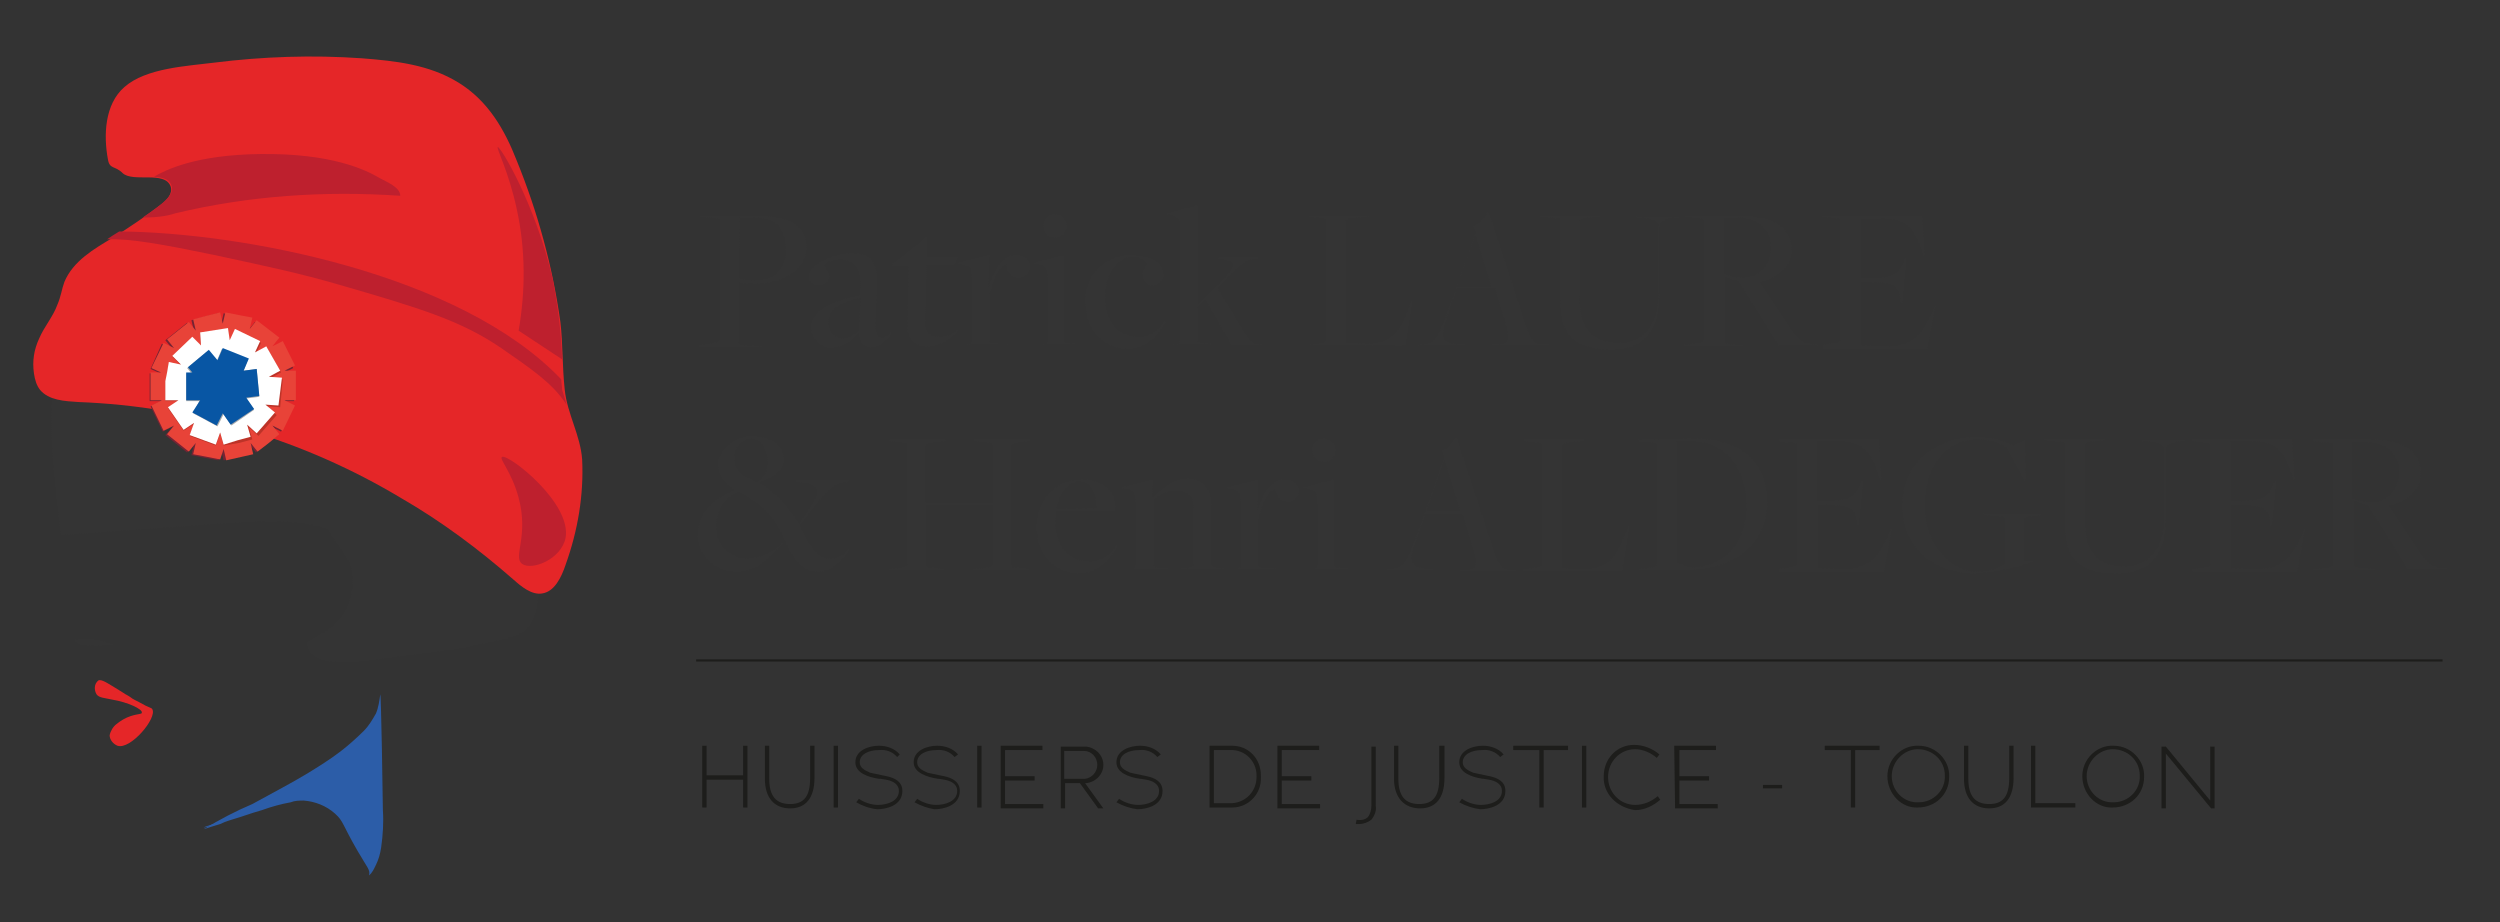<?xml version="1.0" encoding="utf-8"?>
<!-- Generator: Adobe Illustrator 24.0.0, SVG Export Plug-In . SVG Version: 6.00 Build 0)  -->
<svg version="1.1" id="Calque_1" xmlns="http://www.w3.org/2000/svg" xmlns:xlink="http://www.w3.org/1999/xlink" x="0px" y="0px"
	 viewBox="0 0 287.3 106" style="enable-background:new 0 0 287.3 106;" xml:space="preserve">
<rect x="0" y="0" width="287.3" height="106" fill="#333333" stroke="none"/>
<style type="text/css">
	.st0{fill:#343434;}
	.st1{fill:#1D1D1B;}
	.st2{fill:#2C5DA8;}
	.st3{fill:#E52628;}
	.st4{fill:#BE202E;}
	.st5{fill:#752333;}
	.st6{fill:#E84338;}
	.st7{fill:#BD3328;}
	.st8{fill:#FFFFFF;}
	.st9{fill:#A7A9AB;}
	.st10{fill:#0856A4;}
	.st11{fill:none;stroke:#1D1D1B;stroke-width:0.25;stroke-miterlimit:10;}
</style>
<path class="st0" d="M80.3,39.6l1.2-0.1c0.8-0.1,1.2-0.2,1.2-0.4V25.3c0-0.2-0.1-0.2-1.4-0.3l-0.9-0.1l-0.1-0.1h6.8
	c3.9,0,5.6,1.4,5.6,3.6c0,2.4-2.4,4.2-5.9,4.2c-0.6,0-1.3,0-1.9-0.1v6.9c0,0.2,0.2,0.3,1.4,0.3l1.2,0.1l0.1,0.1h-7.3L80.3,39.6z
	 M90.3,28.7c0-2.4-1-3.7-3.8-3.7h-1.5V32c0.6,0.2,1.3,0.3,1.9,0.2c1.8,0.1,3.3-1.2,3.4-3C90.3,29,90.3,28.9,90.3,28.7L90.3,28.7z"/>
<path class="st0" d="M98.7,38.2L98.7,38.2c-0.7,1-1.8,1.6-3,1.8c-1.3,0.1-2.4-1-2.5-2.3c0,0,0,0,0,0c0-1.5,1.1-2.8,5.7-3.8v-0.8
	c0.1-2.4-0.9-3.3-2.4-3.3c-0.9,0-1.8,0.5-1.8,0.7s0.6,0.7,0.6,1.3c0,0.6-0.6,1-1.2,1c-0.6,0.1-1.1-0.4-1.2-1c0,0,0,0,0,0
	c0-1.3,2.9-2.7,4.8-2.7c2.3,0,3.2,0.8,3.1,3.8l-0.2,4.6c0,0.8,0.3,1.3,0.8,1.3c0.4-0.1,0.8-0.3,1-0.6l0.1,0.1
	c-0.4,0.5-1.2,1.6-2.3,1.6S98.8,39.4,98.7,38.2z M98.7,38l0.2-3.8c-3.1,0.7-3.7,1.7-3.7,2.9c0,0.9,0.6,1.7,1.6,1.8
	C97.5,38.9,98.2,38.5,98.7,38L98.7,38z"/>
<path class="st0" d="M104.3,37.6l0.1-7h-1.9l0.1-0.3l1.2-0.9l2.6-2.1h0.1v2.2h3.6l-0.4,0.9h-3.2l-0.2,6.9c0,0.8,0.5,1.4,1.7,1.4
	c0.7,0,1.5-0.3,2-0.8l0.1,0.1c-0.8,1-2,1.7-3.4,1.8c-1.2,0.1-2.3-0.7-2.4-1.9C104.3,38,104.3,37.8,104.3,37.6z"/>
<path class="st0" d="M110.3,39.6h0.4c0.7,0,1-0.1,1-0.4v-6.9c0-1.5-0.2-1.7-1-1.9l-0.6-0.1v-0.1l3.6-0.9l-0.1,3.8l0,0
	c0.7-2.4,1.7-3.8,3.2-3.8c0.8,0,1.5,0.5,1.6,1.3c0,0.7-0.6,1.3-1.3,1.3c0,0,0,0,0,0c-0.8,0-1.4-0.6-1.4-1.4c0,0,0-0.1,0-0.1
	c-0.9,0.2-1.4,1.3-2,3.5v5.3c0,0.2,0.2,0.3,1.2,0.3h0.8l0.1,0.1h-5.6L110.3,39.6z"/>
<path class="st0" d="M119,39.6h0.4c0.7,0,1-0.1,1-0.4v-6.9c0-1.5-0.2-1.7-1-1.9l-0.6-0.1v-0.1l3.5-0.9v9.9c0,0.2,0.1,0.2,1.2,0.3
	h0.3l0.1,0.1H119L119,39.6z M119.9,26c0-0.8,0.6-1.4,1.3-1.4c0,0,0,0,0,0c0.8,0,1.4,0.6,1.4,1.4c0,0.7-0.6,1.3-1.4,1.3
	C120.5,27.3,119.9,26.8,119.9,26C119.9,26,119.9,26,119.9,26z"/>
<path class="st0" d="M124.7,34.9c-0.2-3,2.1-5.5,5.1-5.6c0.1,0,0.2,0,0.3,0c1.9,0,3.6,0.8,3.6,2.2c0,0.7-0.5,1.2-1.2,1.3
	c-0.7,0-1.2-0.5-1.2-1.2c0-0.8,0.5-1.1,0.5-1.3s-0.8-0.8-1.5-0.8c-1.9,0-3.3,1.9-3.3,4.7s1.6,4.5,3.7,4.5c1.3,0.1,2.6-0.7,3.1-1.9
	l0.2,0.1c-1.1,2-2.4,3.2-4.4,3.2c-2.7,0-4.8-2.2-4.8-4.9C124.7,35.1,124.7,35,124.7,34.9z"/>
<path class="st0" d="M134.2,39.6h0.4c0.7,0,1-0.1,1-0.4V25.8c0-0.6-0.2-0.8-1-1.1l-0.5-0.1v-0.1l3.5-0.9v11.5l2.3-2.3
	c1-0.9,1.8-1.9,1.8-2.3s-0.4-0.6-1.3-0.7H140l0-0.2h4.6l-0.1,0.2H144c-1.1,0.1-1.7,0.8-3.6,2.8l-0.5,0.5l2.9,4.8
	c0.9,1.4,1.1,1.6,2,1.7h0.3l0.1,0.1h-3.7l-0.1-0.3l-2.9-5l-0.9,0.9v3.9c0,0.2,0.1,0.2,1.2,0.3h0.3l0.1,0.1H134L134.2,39.6z"/>
<path class="st0" d="M150.3,39.6l1-0.1c0.8-0.1,1.1-0.2,1.1-0.4V25.3c0-0.2,0-0.2-1.3-0.3l-0.7-0.1l-0.1-0.1h7l-0.1,0.1l-1.4,0.1
	c-0.8,0.1-1.2,0.2-1.2,0.4v14l2.4,0.1c3.4,0,4-1.9,5.1-4.6l0.1-0.3h0.1l-0.8,5.1L150.3,39.6L150.3,39.6z"/>
<path class="st0" d="M167.4,33.2l-0.9,2.6c-1.1,3.1-1,3.6,1.3,3.8h0.5l0.1,0.1h-5.4l0.1-0.1h0.4c1.5-0.2,1.7-0.5,3.5-5.5l2.6-7.4
	l-0.3-0.7c0.7-0.3,1.3-0.8,1.6-1.6h0.2l4,12.2c0.8,2.5,1,2.9,2.2,3h0.7l0.1,0.1h-6.8l0.1-0.1h0.8c1.3,0,1.3-0.8,0.8-2.5l-1.2-4
	H167.4z M171.4,33l-1.8-5.9h-0.1l-2.1,5.9H171.4z"/>
<path class="st0" d="M179.3,34.5v-9.2c0-0.2-0.1-0.2-1.4-0.3l-0.9-0.1l-0.1-0.1h7.1l-0.1,0.1l-1.2,0.1c-0.8,0.1-1.2,0.2-1.2,0.4V34
	c0,3.7,1.4,5.4,4.5,5.4c2.8,0,4.6-1.9,4.6-5.7v-7.8c0-0.4-0.6-0.8-2-0.9l-0.5,0l-0.1-0.1h5l-0.1,0.1l-0.5,0c-1,0.1-1.7,0.5-1.7,1
	l0,7.8c0,3.9-1.5,6.4-5.6,6.4C181,40.1,179.3,38.6,179.3,34.5z"/>
<path class="st0" d="M193.5,39.6l1.2-0.1c0.5,0,1.1-0.2,1.1-0.4V25.3c0-0.2-0.1-0.2-1.4-0.3l-0.9-0.1l-0.1-0.1h6.5c4,0,6,1.4,6,4
	c0,1.7-1.5,3.2-3.7,3.6l3.4,5.1c1,1.5,1.6,2,2.9,2.1h0.3l0.1,0.1h-4.5l-0.2-0.3l-4.4-7.1c-0.6-0.1-1.1-0.3-1.6-0.5v7.5
	c0,0.2,0.8,0.3,1.4,0.3l0.9,0.1l0.1,0.1h-7.1L193.5,39.6z M203.5,28.6c0-2.3-1.4-3.7-4.3-3.6h-1.1v6.5c0.6,0.2,1.3,0.4,1.9,0.4
	c1.7,0.2,3.2-1,3.4-2.7C203.5,29,203.5,28.8,203.5,28.6L203.5,28.6z"/>
<path class="st0" d="M209.4,39.6l0.8-0.1c0.8-0.1,1.3-0.2,1.3-0.4V25.3c0-0.2-0.1-0.2-1.4-0.3l-0.6-0.1l-0.1-0.1h11.5l0.3,4.7h-0.1
	l-0.1-0.3c-0.9-2.5-1.4-4.1-4.8-4.1h-2.4v6.9h1.1c2.5-0.1,3.3-0.4,3.9-2l0.1-0.3h0.2l-0.5,5.1h-0.2v-0.3c-0.1-1.8-0.9-2-3.6-2.1
	l-0.9,0v7.3l3,0.1c3.4,0,4.3-2.1,5.3-4.3l0.1-0.3h0.1l-0.9,4.9h-12L209.4,39.6z"/>
<path class="st0" d="M80.2,61.4c0-2.4,1.8-4.2,4.4-5.1c-1.2-0.5-2-1.6-2.1-2.9c0-1.7,2-3.3,3.9-3.3c2.4,0,3.7,1.4,3.7,2.6
	s-1,2.2-2.9,2.7c1.9,1.2,3.5,2.9,4.6,4.8c1.3-1.8,2.1-2.9,2.1-3.7c0-0.6-0.6-1-2.1-1.1h-0.3l-0.1-0.2h6.2l-0.1,0.2h-0.2
	c-1.3,0.1-2,0.7-3.4,2.4l-2,2.6c1.3,2.8,2.2,3.8,3.5,3.8c0.8,0,1.6-0.4,2.1-1.1l0.2,0.1c-0.8,1-2.1,2.5-3.6,2.5
	c-1.8,0-2.9-1.3-3.9-3.6c-1.6,2-3.4,3.6-5.3,3.6c-2.4,0.2-4.6-1.7-4.8-4.1C80.2,61.7,80.2,61.6,80.2,61.4z M90.2,62.1
	c-1-2.5-2.9-4.5-5.4-5.6c-1.6,0.7-2.5,2.3-2.5,4.1c0,2,1.6,3.6,3.6,3.6c0,0,0.1,0,0.1,0C87.6,64.1,89.1,63.3,90.2,62.1L90.2,62.1z
	 M88.2,52.9c0-1.1-0.6-2.5-1.9-2.5c-1.2,0.1-2,1.1-1.9,2.3c0,0,0,0,0,0c0,1.3,0.8,2,2.6,2.7C87.8,54.9,88.4,53.9,88.2,52.9
	L88.2,52.9z"/>
<path class="st0" d="M102.2,65.4l0.9-0.1c0.8-0.1,1.2-0.2,1.2-0.4V51.1c0-0.2-0.1-0.2-1.4-0.3l-0.6-0.1l-0.1-0.2h6.5l-0.1,0.2
	l-1,0.1c-0.8,0.1-1.2,0.2-1.2,0.4v6.6h7.7v-6.7c0-0.2-0.1-0.2-1.4-0.3l-0.7-0.1l-0.1-0.2h6.5l-0.1,0.2l-0.9,0.1
	c-0.8,0.1-1.2,0.2-1.2,0.4V65c0,0.2,0.1,0.2,1.4,0.3l0.6,0.1l0.1,0.1h-6.5l0.1-0.1l1-0.1c0.8-0.1,1.2-0.2,1.2-0.4V58h-7.7v7
	c0,0.2,0.2,0.2,1.4,0.3l0.7,0.1l0.1,0.1h-6.5L102.2,65.4z"/>
<path class="st0" d="M119.1,60.7c0-3.1,2.1-5.6,5.2-5.6c2.4,0,3.9,1.3,3.9,3.3c0,0.1,0,0.2,0,0.3h-6.8c0,0.3-0.1,1-0.1,1.3
	c0,2.8,1.6,4.5,3.7,4.5c1.4,0.1,2.7-0.7,3.3-1.9l0.2,0.1c-1.2,2-2.6,3.2-4.5,3.2c-2.7,0-4.9-2.2-4.8-4.9
	C119,60.9,119,60.8,119.1,60.7z M126,58.4c0-1.5-0.5-3.1-1.9-3.1s-2.4,1.5-2.7,3.2L126,58.4z"/>
<path class="st0" d="M129.1,65.4h0.4c0.8,0,1-0.1,1-0.4v-6.9c0-1.5-0.2-1.7-1-1.9l-0.6-0.1v-0.1l3.6-0.9l-0.1,2h0.1
	c0.9-0.8,2.3-2.1,4-2.1c0.7,0,1.4,0.2,1.9,0.7c0.6,0.7,0.8,1.5,0.8,2.4V65c0,0.1,0,0.2,1.2,0.3h0.3l0.1,0.1h-5.1l0.1-0.1h0.4
	c0.8,0,1-0.2,1-0.4v-6.5c0-1.4-0.7-2-2.1-2c-0.9,0-1.8,0.4-2.5,1v7.6c0,0.2,0.1,0.2,1.2,0.3h0.4v0.1H129L129.1,65.4z"/>
<path class="st0" d="M141.2,65.4h0.4c0.7,0,1-0.1,1-0.4v-6.9c0-1.5-0.2-1.7-1-1.9l-0.6-0.1v-0.1l3.6-0.9l-0.1,3.8h0
	c0.6-2.4,1.7-3.8,3.2-3.8c0.8,0,1.5,0.5,1.6,1.3c0,0.7-0.6,1.3-1.3,1.3c0,0,0,0,0,0c-0.8,0-1.4-0.7-1.4-1.5c0,0,0,0,0,0
	c-0.9,0.2-1.4,1.3-2,3.5v5.3c0,0.2,0.2,0.3,1.2,0.3h0.7l0.1,0.1h-5.6L141.2,65.4z"/>
<path class="st0" d="M150,65.4h0.4c0.7,0,1-0.1,1-0.4v-6.9c0-1.5-0.2-1.7-1-1.9l-0.6-0.1v-0.1l3.5-0.9v9.9c0,0.2,0.1,0.2,1.2,0.3
	h0.3l0.1,0.1h-5.1L150,65.4z M150.8,51.8c0-0.8,0.6-1.4,1.3-1.4s1.4,0.6,1.4,1.3s-0.6,1.4-1.3,1.4c0,0,0,0,0,0
	C151.5,53.1,150.8,52.6,150.8,51.8C150.8,51.8,150.8,51.8,150.8,51.8L150.8,51.8z"/>
<path class="st0" d="M163.8,59l-0.9,2.6c-1.1,3.1-1,3.5,1.3,3.8h0.5l0.1,0.1h-5.4l0.1-0.1h0.4c1.5-0.2,1.7-0.5,3.5-5.5l2.6-7.4
	l-0.3-0.7c0.7-0.3,1.2-0.8,1.5-1.5h0.2l4,12.2c0.8,2.5,1.1,2.9,2.2,3h0.7l0.1,0.1h-6.8l0.1-0.1h0.8c1.3,0,1.3-0.8,0.8-2.4l-1.2-4
	H163.8z M167.8,58.7l-1.8-5.9l0,0l-2.1,5.9L167.8,58.7z"/>
<path class="st0" d="M175.1,65.4l1-0.1c0.8-0.1,1.1-0.2,1.1-0.4V51.1c0-0.2-0.1-0.2-1.3-0.3l-0.7-0.1l-0.1-0.2h7l-0.1,0.2l-1.4,0.1
	c-0.8,0.1-1.1,0.2-1.1,0.4v14.1l2.4,0.1c3.4,0,4-1.9,5.1-4.6l0.1-0.3h0.1l-0.8,5.1H175L175.1,65.4z"/>
<path class="st0" d="M188.4,65.4l0.9-0.1c0.8-0.1,1.1-0.2,1.1-0.4V51.1c0-0.2-0.1-0.2-1.4-0.3l-0.6-0.1l-0.1-0.2l6.1-0.1
	c5.9-0.1,8.7,3,8.7,7.3s-3.1,7.8-9.4,7.8h-5.4L188.4,65.4z M200.7,58.2c0-3.9-1.9-7.5-6.6-7.5h-1.4v14l1.6,0.5
	C198.6,65.2,200.7,61.9,200.7,58.2z"/>
<path class="st0" d="M204.4,65.4l0.8-0.1c0.8-0.1,1.3-0.2,1.3-0.4V51.1c0-0.2-0.1-0.2-1.4-0.3l-0.6-0.1l-0.1-0.2h11.5l0.3,4.7h-0.1
	l-0.1-0.3c-0.9-2.5-1.4-4.2-4.8-4.2h-2.4v6.9h1.1c2.5-0.1,3.3-0.4,3.9-2l0.1-0.3h0.2l-0.5,5.1h-0.2v-0.3c-0.1-1.8-0.9-2-3.6-2.1
	h-0.9v7.3l3,0.1c3.4,0,4.3-2.1,5.3-4.3l0.1-0.3h0.1l-0.9,4.9h-12L204.4,65.4z"/>
<path class="st0" d="M218.6,58.1c0-4.6,3.5-7.9,8.7-7.9c1.4,0,2.8,0.4,4.1,1l1.3-0.6l0.1,4.7h-0.1l-2.1-3.9c-1-0.6-2.1-0.9-3.3-0.9
	c-4,0-6.1,3.5-6.1,7.5c0,4.6,2.9,7.7,6.1,7.7c1.1,0,2.2-0.3,3.1-0.9v-5.2c0-0.2-0.2-0.3-1.5-0.3l-0.9-0.1l-0.1-0.2h6.8l-0.1,0.2
	l-0.9,0.1c-0.8,0.1-1.1,0.2-1.1,0.4v4.8l1.1-0.1v0.1c-2.2,0.8-4.4,1.3-6.8,1.4C222.1,65.9,218.6,62.8,218.6,58.1z"/>
<path class="st0" d="M237.3,60.2v-9.2c0-0.2-0.1-0.2-1.4-0.3l-0.9-0.1l-0.1-0.1h7.1l-0.1,0.1l-1.2,0.1c-0.8,0.1-1.1,0.2-1.1,0.4v8.6
	c0,3.7,1.4,5.4,4.5,5.4c2.8,0,4.6-1.9,4.6-5.7v-7.8c0-0.4-0.5-0.8-2-0.9h-0.5l-0.1-0.1h5l-0.1,0.1h-0.5c-1,0.1-1.6,0.5-1.6,1l0,7.8
	c0,3.9-1.5,6.4-5.6,6.4C239,65.9,237.3,64.3,237.3,60.2z"/>
<path class="st0" d="M251.9,65.4l0.8-0.1c0.8-0.1,1.3-0.2,1.3-0.4V51.1c0-0.2-0.1-0.2-1.4-0.3l-0.6-0.1l-0.1-0.2h11.5l0.3,4.7h-0.1
	l-0.1-0.3c-0.9-2.5-1.4-4.2-4.8-4.2h-2.4v6.9h1.1c2.5-0.1,3.3-0.4,3.9-2l0.1-0.3h0.2l-0.5,5.1h-0.2v-0.3c-0.1-1.8-0.9-2-3.6-2.1
	h-0.9v7.3l3,0.1c3.4,0,4.3-2.1,5.3-4.3l0.1-0.3h0.1l-0.9,4.9h-12L251.9,65.4z"/>
<path class="st0" d="M265.7,65.4l1.2-0.1c0.5,0,1.2-0.2,1.2-0.4V51.1c0-0.2-0.1-0.2-1.4-0.3l-0.9-0.1l-0.1-0.2h6.5c4,0,6,1.3,6,4
	c0,1.7-1.5,3.2-3.7,3.6l3.4,5.1c1,1.5,1.6,2,2.9,2.1h0.3l0.1,0.1h-4.5l-0.2-0.3l-4.4-7.1c-0.6-0.1-1.1-0.3-1.6-0.5V65
	c0,0.2,0.8,0.3,1.4,0.3l0.9,0.1l0.1,0.1h-7.1L265.7,65.4z M275.7,54.4c0-2.3-1.4-3.7-4.3-3.6l-1.1,0v6.5c0.6,0.2,1.3,0.4,1.9,0.4
	c1.7,0.2,3.2-1,3.4-2.7C275.7,54.8,275.7,54.6,275.7,54.4L275.7,54.4z"/>
<path class="st1" d="M85.4,92.8v-3.2h-4.2v3.2h-0.5v-7.1h0.5v3.4h4.2v-3.4h0.5v7.1H85.4z"/>
<path class="st1" d="M87.9,89.5v-3.8h0.5v3.8c0,2,0.8,2.9,2.4,2.9s2.3-0.9,2.3-3v-3.7h0.5v3.7c0,2.3-1,3.5-2.8,3.5
	S87.9,91.7,87.9,89.5z"/>
<path class="st1" d="M95.8,92.8v-7.1h0.5v7.1H95.8z"/>
<path class="st1" d="M98.4,92.2l0.3-0.4c0.6,0.4,1.4,0.7,2.2,0.7c1,0,2.4-0.4,2.4-1.6c0-0.9-0.9-1.2-1.5-1.3l-0.6-0.1H101
	c-1.3-0.2-2.7-0.7-2.7-1.9c0-1.4,1.6-1.9,2.7-1.9c0.9,0,1.8,0.3,2.4,1l-0.3,0.3c-0.5-0.6-1.3-0.9-2.1-0.8c-1.2,0-2.2,0.5-2.2,1.4
	c0,0.6,0.5,0.9,1.2,1.2c0.5,0.1,0.9,0.2,1.4,0.3l0.5,0.1c0.9,0.2,1.8,0.6,1.8,1.7c0,1.7-1.9,2.1-2.9,2.1
	C99.9,92.9,99.1,92.6,98.4,92.2z"/>
<path class="st1" d="M105.1,92.2l0.3-0.4c0.6,0.4,1.4,0.7,2.2,0.7c1,0,2.4-0.4,2.4-1.6c0-0.9-0.9-1.2-1.5-1.3l-0.6-0.1h-0.1
	c-1.3-0.2-2.8-0.7-2.8-1.9c0-1.4,1.6-1.9,2.7-1.9c0.9,0,1.8,0.3,2.4,1l-0.4,0.3c-0.5-0.6-1.3-0.9-2.1-0.8c-1.2,0-2.2,0.5-2.2,1.4
	c0,0.6,0.5,0.9,1.2,1.2c0.5,0.1,0.9,0.2,1.4,0.3l0.5,0.1c0.9,0.2,1.8,0.6,1.8,1.7c0,1.7-1.9,2.1-2.9,2.1
	C106.7,92.9,105.8,92.6,105.1,92.2z"/>
<path class="st1" d="M112.3,92.8v-7.1h0.5v7.1H112.3z"/>
<path class="st1" d="M115,85.7h4.8v0.5h-4.3v3h3.4v0.5h-3.4v2.7h4.4v0.5h-4.9L115,85.7z"/>
<path class="st1" d="M124.1,90h-1.7v2.9h-0.5v-7.1h2.9c1.1,0.1,2,1,2,2.1c0,1.1-0.9,2-2,2.1h-0.1l2.1,2.9h-0.6L124.1,90z
	 M122.3,86.2v3.3h2.4c0.8-0.1,1.4-0.8,1.4-1.6c0-0.9-0.7-1.6-1.5-1.6H122.3z"/>
<path class="st1" d="M128.3,92.2l0.3-0.4c0.6,0.4,1.4,0.7,2.2,0.7c1,0,2.4-0.4,2.4-1.6c0-0.9-0.9-1.2-1.5-1.3l-0.6-0.1h-0.1
	c-1.3-0.2-2.7-0.7-2.7-1.9c0-1.4,1.6-1.9,2.7-1.9c0.9,0,1.8,0.3,2.4,1L133,87c-0.5-0.6-1.3-0.9-2.1-0.8c-1.2,0-2.2,0.5-2.2,1.4
	c0,0.6,0.5,0.9,1.2,1.2c0.5,0.1,0.9,0.2,1.4,0.3l0.5,0.1c0.9,0.2,1.8,0.6,1.8,1.7c0,1.7-1.9,2.1-2.9,2.1
	C129.9,92.9,129,92.6,128.3,92.2z"/>
<path class="st1" d="M139,92.8v-7.1h2.6c1.9,0,3.3,1.5,3.3,3.4c0,0.1,0,0.1,0,0.2c0.1,1.9-1.4,3.5-3.3,3.5c0,0,0,0,0,0H139z
	 M139.5,86.2v6.1h2.1c1.6-0.1,2.8-1.4,2.8-3c0.1-1.6-1.1-3-2.7-3.1c0,0-0.1,0-0.1,0L139.5,86.2z"/>
<path class="st1" d="M146.8,85.7h4.8v0.5h-4.3v3h3.4v0.5h-3.4v2.7h4.4v0.5h-4.9L146.8,85.7z"/>
<path class="st1" d="M157.6,94.2c-0.4,0.3-0.9,0.5-1.4,0.5c-0.1,0-0.3,0-0.4,0l0.1-0.5c0.5,0.1,1,0,1.3-0.3c0.3-0.4,0.4-0.9,0.4-1.3
	v-6.8h0.5v6.8C158.2,93.1,158,93.7,157.6,94.2z"/>
<path class="st1" d="M160.2,89.5c0-1.2,0-2.5,0-3.8h0.5v3.8c0,2,0.8,2.9,2.4,2.9s2.3-0.9,2.3-3v-3.7h0.6v3.7c0,2.3-1,3.5-2.8,3.5
	S160.2,91.7,160.2,89.5z"/>
<path class="st1" d="M167.7,92.2l0.3-0.4c0.6,0.4,1.4,0.7,2.2,0.7c1,0,2.4-0.4,2.4-1.6c0-0.9-0.9-1.2-1.5-1.3l-0.6-0.1h-0.1
	c-1.3-0.2-2.7-0.7-2.7-1.9c0-1.4,1.6-1.9,2.7-1.9c0.9,0,1.8,0.3,2.4,1l-0.4,0.3c-0.5-0.6-1.3-0.9-2.1-0.8c-1.2,0-2.2,0.5-2.2,1.4
	c0,0.6,0.5,0.9,1.2,1.2c0.5,0.1,0.9,0.2,1.4,0.3l0.5,0.1c0.9,0.2,1.8,0.6,1.8,1.7c0,1.7-1.9,2.1-2.9,2.1
	C169.3,92.9,168.4,92.6,167.7,92.2z"/>
<path class="st1" d="M177.4,86.2v6.6h-0.5v-6.6h-3v-0.5h6.3v0.5H177.4z"/>
<path class="st1" d="M181.8,92.8v-7.1h0.5v7.1H181.8z"/>
<path class="st1" d="M184.3,89.2c0-2,1.5-3.6,3.5-3.6c1,0,2.1,0.4,2.9,1.1l-0.3,0.4c-0.7-0.6-1.6-1-2.5-1c-1.7,0-3.1,1.4-3.1,3.2
	s1.4,3.2,3.1,3.2c1,0,1.9-0.4,2.6-1l0.3,0.4c-0.8,0.7-1.8,1.2-2.9,1.2C185.8,92.8,184.2,91.2,184.3,89.2z"/>
<path class="st1" d="M192.4,85.7h4.8v0.5H193v3h3.4v0.5H193v2.7h4.4v0.5h-4.9L192.4,85.7z"/>
<path class="st1" d="M202.6,90.2h2.2v0.4h-2.2V90.2z"/>
<path class="st1" d="M213.2,86.2v6.6h-0.5v-6.6h-3v-0.5h6.3v0.5H213.2z"/>
<path class="st1" d="M216.9,89.2c0-2,1.7-3.6,3.6-3.5c2,0,3.6,1.7,3.5,3.6c0,2-1.6,3.5-3.6,3.5C218.5,92.9,216.9,91.2,216.9,89.2
	C216.9,89.2,216.9,89.2,216.9,89.2z M217.4,89.2c0,1.7,1.4,3.1,3.1,3c1.7,0,3.1-1.4,3-3.1c0-1.7-1.4-3-3.1-3
	C218.8,86.1,217.4,87.5,217.4,89.2z"/>
<path class="st1" d="M225.7,89.5c0-1.2,0-2.5,0-3.8h0.5v3.8c0,2,0.8,2.9,2.4,2.9s2.3-0.9,2.3-3v-3.7h0.5v3.7c0,2.3-1,3.5-2.8,3.5
	S225.7,91.7,225.7,89.5z"/>
<path class="st1" d="M233.4,85.7h0.5v6.6h4.6v0.5h-5.1V85.7z"/>
<path class="st1" d="M239.3,89.2c0-2,1.7-3.6,3.6-3.5c2,0,3.6,1.7,3.5,3.6c0,2-1.6,3.5-3.6,3.5C240.9,92.9,239.3,91.2,239.3,89.2z
	 M239.8,89.2c0,1.7,1.4,3.1,3.1,3c1.7,0,3.1-1.4,3-3.1c0-1.7-1.4-3-3.1-3C241.2,86.1,239.8,87.5,239.8,89.2z"/>
<path class="st1" d="M248.9,86.6v6.3h-0.5v-7.1h0.5l5.1,6.2v-6.2h0.5v7.1h-0.4L248.9,86.6z"/>
<path class="st2" d="M23.4,95.1l0.2-0.1c0.6-0.2,1.2-0.4,1.9-0.6C24.9,94.7,24.2,95,23.4,95.1z"/>
<path class="st3" d="M17.5,81.5c-0.1-0.2-0.3-0.1-1.5-0.8c-0.4-0.2-0.8-0.4-0.9-0.5c-0.4-0.3-0.7-0.4-0.8-0.5
	c-1.8-1.1-2.6-1.7-3-1.5c-0.5,0.4-0.5,1.1-0.2,1.6c0.3,0.4,0.9,0.4,1.8,0.6c1.8,0.3,3.5,1.1,3.4,1.5c0,0.2-0.4,0.1-1.3,0.4
	c-0.6,0.2-1.1,0.5-1.6,0.9c-0.4,0.3-0.7,0.8-0.8,1.3c0,0.5,0.4,1,0.9,1.2C15,86.2,18.1,82.5,17.5,81.5z"/>
<path class="st2" d="M35.3,88.9c1.3-0.8,2.6-1.6,3.9-2.6c0.9-0.7,1.8-1.5,2.6-2.3c0.6-0.6,1-1.3,1.4-2c0.3-0.7,0.4-1.5,0.5-2.2
	c0.1,0,0.3,12.3,0.3,13.3c0.1,1.4,0,2.9-0.2,4.3c-0.1,0.7-0.3,1.4-0.6,2c-0.2,0.4-0.4,0.9-0.8,1.2c0.2-0.6-0.2-0.9-1.3-2.8
	c-1.8-3.1-1.6-3.4-2.6-4.3c-1-0.9-2.3-1.4-3.6-1.5c-0.5,0-1,0-1.5,0.2c-1.1,0.2-2.2,0.5-3.3,0.9l-1,0.3c-0.9,0.3-1.8,0.6-2.8,0.9
	c-0.3,0.1-0.6,0.2-1,0.4c-0.7,0.2-1.3,0.4-1.9,0.6c1.8-1.1,3.7-2.1,5.6-2.9C31.9,90.8,33.3,90.1,35.3,88.9z"/>
<path class="st0" d="M8.6,73.6l-0.1-0.1c1.5-0.2,3.1,0,4.6,0.6c-1.2,0.1-2.5,0.1-3.7,0H9.2H9.2C9,73.9,8.7,73.8,8.6,73.6z"/>
<path class="st0" d="M6.3,42.1c0.9-6.4,3.9-12.8,9.2-16.6c5.2-3.6,11.9-4.3,18.3-4.3c5.3,0,10.8,0.3,15.5,2.6
	c8.4,4,13.2,13.2,14.2,22.4c0.9,7.6-0.4,15.4-1.7,22.9c-0.1,1.3-0.6,2.5-1.5,3.4c-0.7,0.4-1.4,0.7-2.2,0.9c-4.2,1-8.5,1.7-12.8,2.1
	c-1.9,0.2-9.4,1.8-10-1.3c-0.2-0.9,2.4-1.1,4-3.4c1.4-2,1.6-4.9,0.6-6.6c-0.7-1.1-1.2-1.8-1.2-1.8c-0.4-0.5-0.7-1-1-1.6
	c-3.5-1.2-7.5-0.9-11.3-0.7L7,61.5C6.2,55.1,5.4,48.6,6.3,42.1z"/>
<path class="st3" d="M59,66.6c0.9,0.8,2.1,1.8,3.3,1.6c1.4-0.2,2.2-1.8,2.7-3.3c1.4-3.9,2.1-8,1.9-12.1c-0.2-2.8-1.7-5.2-2-8
	s-0.2-5.2-0.5-7.8c-0.9-6.4-2.6-12.6-5-18.5c-1.4-3.6-3.3-6.9-6.7-9S45.4,7,41.6,6.7c-5.7-0.4-11.4-0.2-17,0.5
	c-3.1,0.4-7.8,0.6-10.3,2.8c-2.3,2-2.4,5.6-1.9,8.3c0.2,1.2,0.8,0.7,1.7,1.6c1.2,1.1,4.8-0.3,5.5,1.5c0.3,0.8-0.4,1.6-1.1,2.1
	c-1.8,1.4-3.6,2.6-5.5,3.8c-2.2,1.3-4.6,2.7-5.6,5.1C7.1,33.2,7,34.1,6.6,35c-0.5,1.4-1.5,2.5-2.1,3.9c-0.6,1.3-0.8,2.6-0.6,4
	c0.1,0.7,0.3,1.4,0.7,1.9c1,1.2,2.8,1.3,4.4,1.4c13.1,0.5,25.9,4.3,37.2,11.1C50.7,59.9,55,63.1,59,66.6z"/>
<path class="st4" d="M20.2,24.5C19,24.9,17.7,25,16.4,25c0.7-0.5,1.5-1,2.2-1.6s1.4-1.3,1.1-2.1s-1.1-0.9-2-1
	c1.4-0.8,4.8-2.5,12.2-2.6c8.2-0.1,12.1,1.8,13.8,2.8l0,0c0.7,0.4,2.3,1,2.3,2C37.2,21.9,28.6,22.5,20.2,24.5z"/>
<path class="st4" d="M65.1,46.5c-1.6-2.5-4.2-4.2-7.5-6.5c-4.7-3.2-9.4-4.6-18.7-7.3c-4.5-1.3-7.8-2-14.3-3.4
	c-5.8-1.2-9.6-1.9-12.3-1.8l0.6-0.4l0.8-0.5c13.9,0.1,39.2,4.8,50.8,17c0,0.4,0.1,0.8,0.1,1.2C64.8,45.5,65,46,65.1,46.5z"/>
<path class="st4" d="M65,61.8c0.7-4-6.5-9.6-7.3-9.3c-0.4,0.2,1.1,1.7,1.9,4.7c1.2,4.5-0.7,6.8,0.4,7.6S64.5,64.3,65,61.8z"/>
<path class="st4" d="M57.2,16.9c-0.2,0.1,1.3,2.9,2.2,7.2c1,4.6,1,9.3,0.2,13.9l5,3.3c-0.1-3.1-0.5-6.2-1.1-9.3
	C61.5,23.4,57.5,16.8,57.2,16.9z"/>
<path class="st5" d="M17.2,42.9v3.2h1.3l-1.2,0.6l1.4,2.9l1.2-0.6L19,50l2.5,2l0.8-1l-0.3,1.3l1.5,0.3l1.6,0.3l0.3-1.3l0.3,1.3
	l3.1-0.7L28.6,51l0.8,1l1.3-1l1.2-1l-0.8-1l1.2,0.6l1.4-2.9l-1.2-0.6h1.3v-3.2h-1.3l1.2-0.6l-0.7-1.4l-0.7-1.4L31,40l0.8-1l-1.2-1
	l0,0l-1.3-1l-0.8,1l0.3-1.3l-1.6-0.3L25.7,36l-0.3,1.3L25.1,36l-1.6,0.4l0,0L22,36.8l0.3,1.3l-0.8-1l-2.5,2l0.8,1l-1.2-0.6l-1.3,2.9
	l1.1,0.5L17.2,42.9z M20.4,43.4l1-2.1l1.8-1.5l2.3-0.6l2.3,0.5l1.8,1.5l1,2.1v2.3l-0.5,1l-0.5,1l-0.9,0.7l-0.9,0.7l-1.1,0.3
	l-1.1,0.3l-1.1-0.3l-1.1-0.1l-0.9-0.7l-0.9-0.7l-1-2.1L20.4,43.4z"/>
<path class="st6" d="M25.3,52.8l-1.5-0.3l0,0l-1.6-0.3l0.3-1.3l-0.8,1l-2.5-2l0.8-1l-1.2,0.6l-1.4-2.9l1.2-0.6h-1.3v-1.6l0,0v-1.6
	h1.2l-1.1-0.5l1.4-2.9L20,40l-0.8-1l2.5-2l0.8,1l-0.3-1.3l1.5-0.4l0,0l1.6-0.4l0.3,1.3l0.3-1.3l1.5,0.3l0,0l1.6,0.3l-0.3,1.3l0.8-1
	l1.3,1l0,0l1.3,1l-0.8,1l1.2-0.6l0.7,1.4l0,0l0.7,1.4l-1.2,0.6h1.3V46h-1.3l1.2,0.6l-1.4,2.9l-1.2-0.6l0.8,1l-1.2,1l0,0l-1.3,1
	l-0.8-1l0.3,1.3l-3.1,0.7l-0.3-1.3L25.3,52.8z M26.7,49.4L26.7,49.4l1.1-0.3l0.9-0.7l0,0l0.9-0.7l0.5-1l0,0l0.5-1v-2.4l-1-2.1
	l-1.8-1.5l-2.3-0.5l-2.3,0.5l-1.8,1.5l-1,2.1v2.3l1,2.1l0.9,0.7l0,0l0.9,0.7l1.1,0.3l0,0l1.1,0.3L26.7,49.4z"/>
<path class="st7" d="M25.7,51.2l-0.4-1.4l-0.5,1.4l-3-1.1l0.5-1.4l-1.2,0.8l-1.8-2.6l1.2-0.8H19v-2.2l0.2-1l0.2-1.2l1.4,0.3l-1-1
	l2.3-2.2l1,1L23,38.3l3.2-0.5l0.2,1.5l0.7-1.3l2.9,1.4l-0.6,1.3l1.3-0.7l0.8,1.4l0,0l0.8,1.4l-1.3,0.7l1.5,0.1l-0.3,3.2l-1.5-0.1
	l1.1,1l-2.1,2.4l-1.1-1l0.4,1.4l-1.5,0.4L25.7,51.2z M26.4,47.8L26.4,47.8l1-0.3l1.4-1.6l0.1-1l0,0l0.1-1l-1-2L26.1,41L24,41.4
	l-1.5,1.5l-0.3,1.3v1.4l1.2,1.7l2,0.7L26.4,47.8z"/>
<path class="st8" d="M25.7,51.1l-0.4-1.4l-0.5,1.4l-3-1.1l0.5-1.4l-1.2,0.8l-1.8-2.6l1.2-0.8h-1.5v-2.2l0.2-1l0.2-1.2l1.4,0.3l-1-1
	l2.3-2.2l1,1L23,38.2l3.2-0.5l0.2,1.4l0.6-1.3l2.9,1.4l-0.6,1.3l1.3-0.7l0.8,1.4l0,0l0.8,1.4l-1.3,0.7l1.5,0.1L32,46.6l-1.5-0.1
	l1.1,0.9l-2.1,2.4l-1.1-1l0.4,1.4l-1.5,0.4L25.7,51.1z M26.5,47.6L26.5,47.6l1-0.3l1.4-1.6l0.1-1l0,0l0.1-1l-1-1.8L26.2,41l-2.1,0.3
	l-1.5,1.5l-0.3,1.3v1.4l1.2,1.7l2,0.7L26.5,47.6z"/>
<circle class="st8" cx="25.7" cy="44.4" r="4.5"/>
<path class="st9" d="M21.3,42.9h0.7l-0.5-0.6l1.2-1l1.2-1l1,1.2l0.6-1.4l3,1.2L28,42.6l1.5-0.2l0.3,3.2l-1.5,0.2l0.9,1.3l-2.6,1.8
	l-0.9-1.3L25,49l-2.8-1.5l0.7-1.4h-1.5V42.9z"/>
<path class="st10" d="M21.4,42.8h0.7l-0.5-0.6l1.2-1l1.2-1l1,1.2l0.6-1.4l3,1.2l-0.6,1.4l1.5-0.2l0.3,3.1l-1.5,0.2l0.9,1.3l-2.7,1.8
	l-0.9-1.3l-0.7,1.4l-2.8-1.5L23,46h-1.6V42.8z"/>
<line class="st11" x1="80" y1="75.9" x2="280.7" y2="75.9"/>
</svg>
